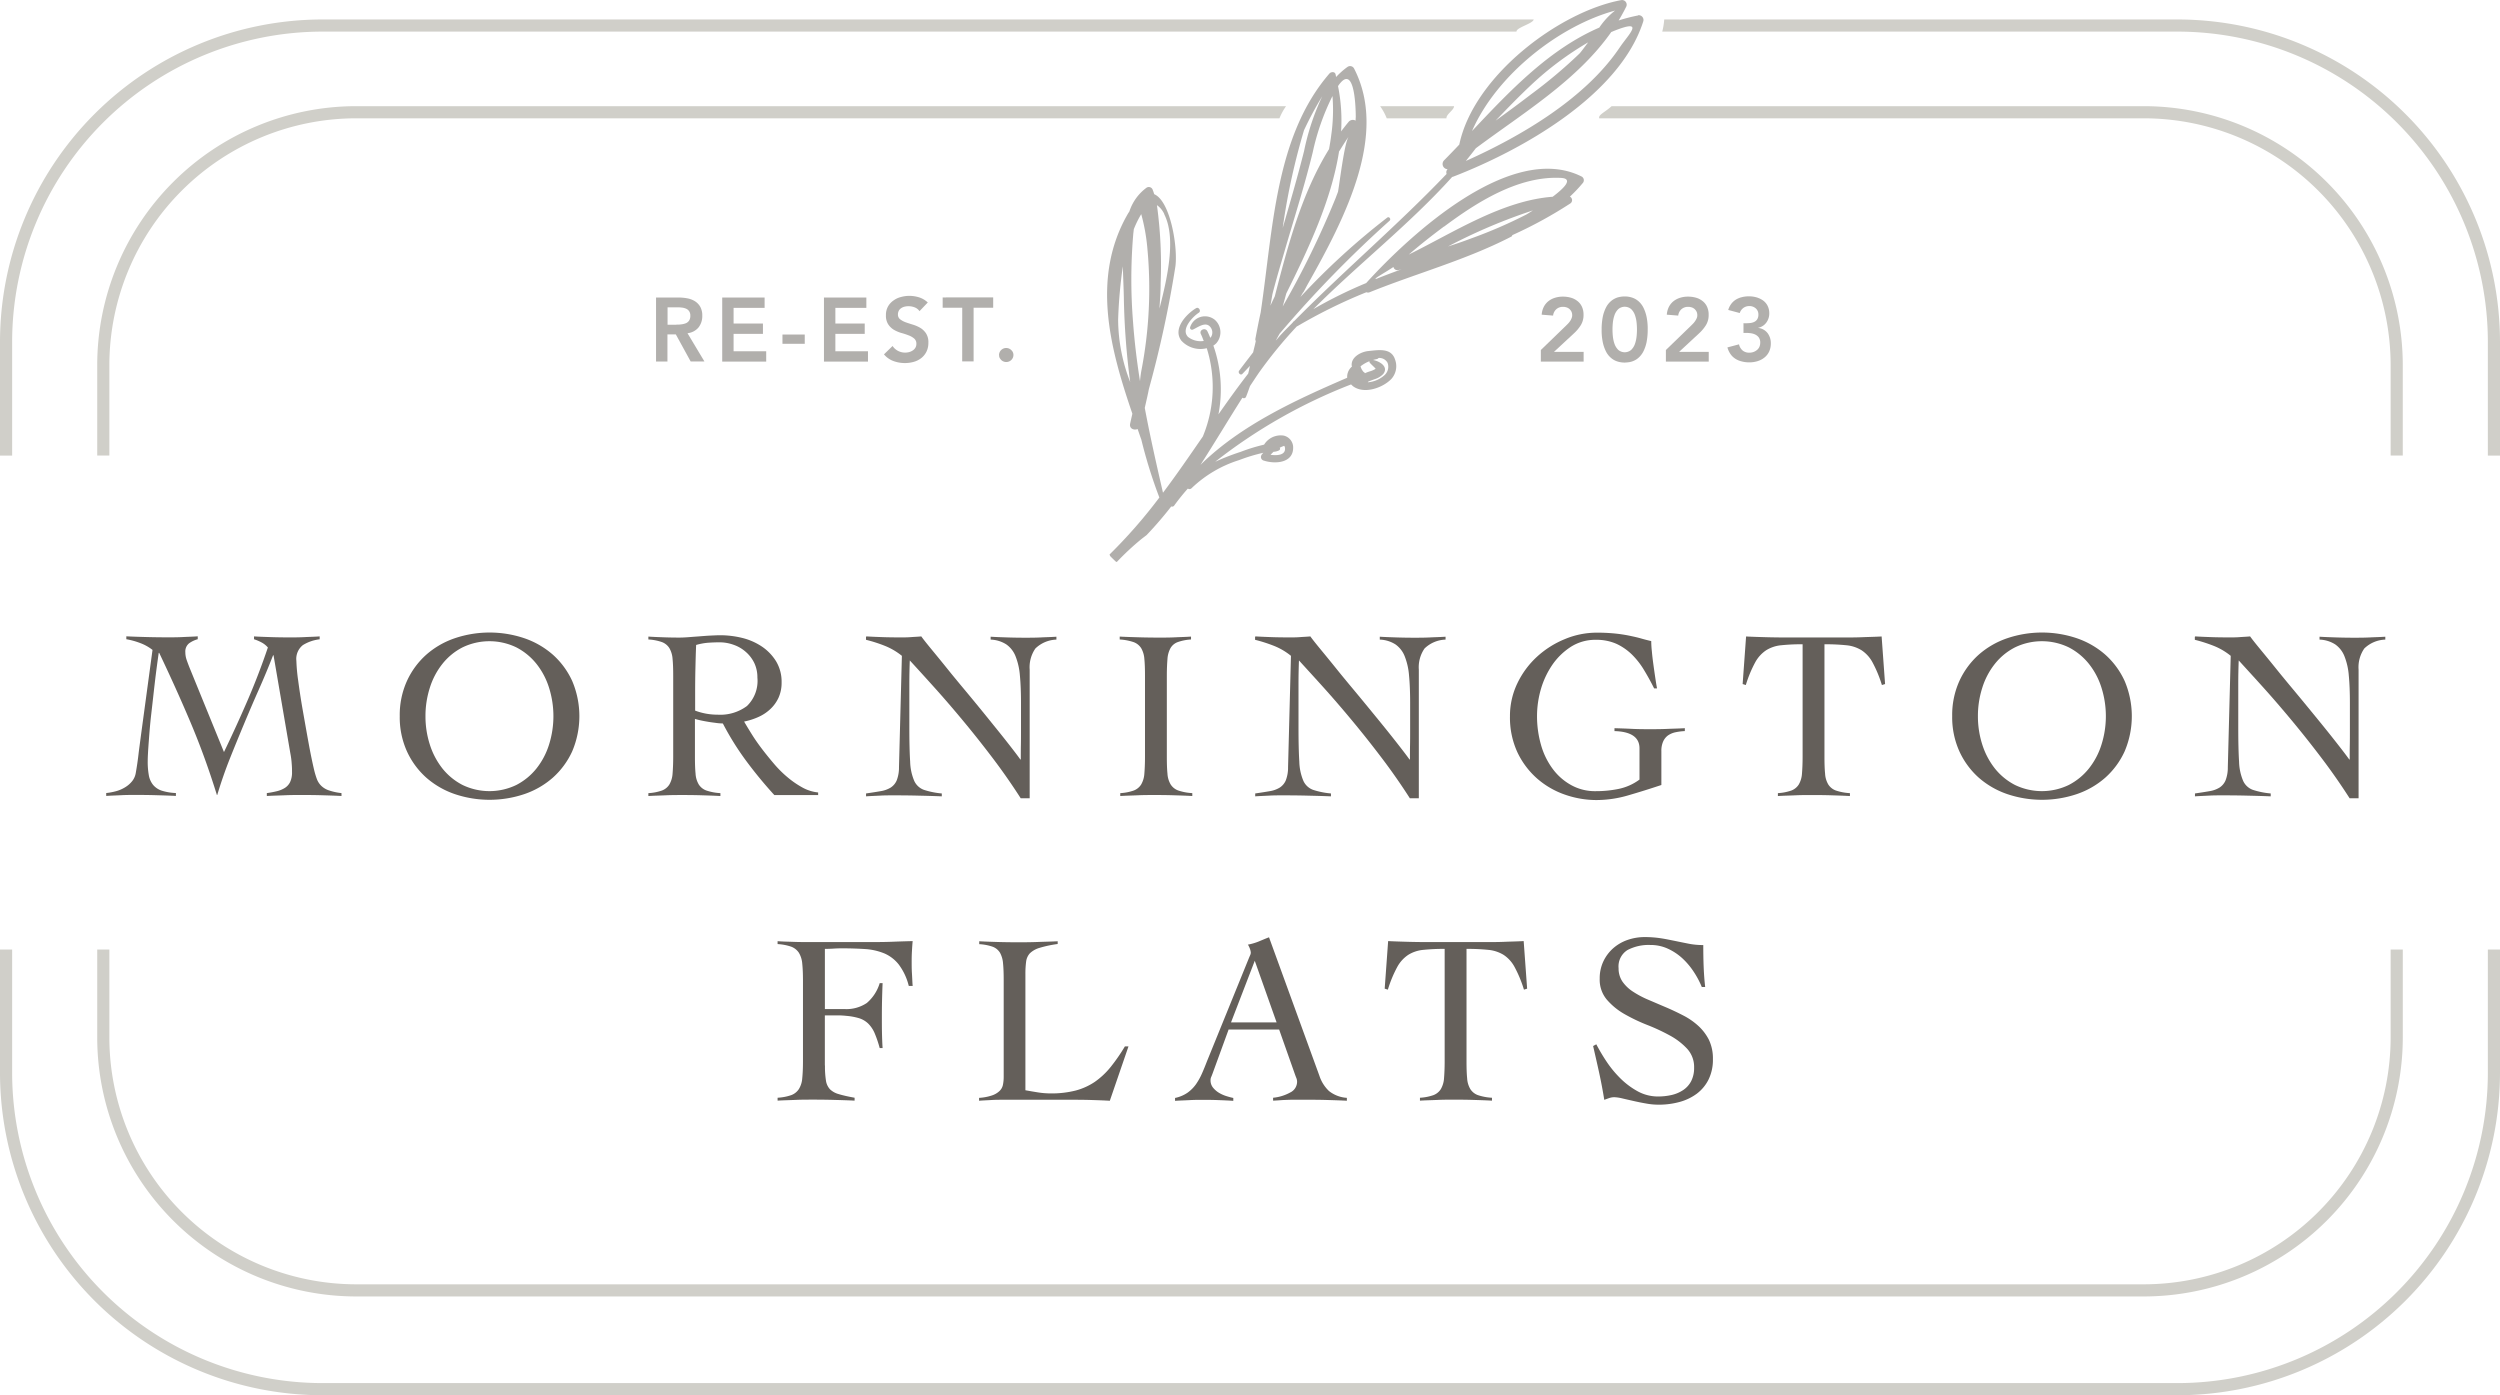 <svg xmlns="http://www.w3.org/2000/svg" width="208.796" height="116.526" viewBox="0 0 208.796 116.526">
  <g id="Main_Logo" transform="translate(-42.04 -103.002)">
    <g id="Group_1515" data-name="Group 1515" transform="translate(50.16 111.869)">
      <path id="Path_3330" data-name="Path 3330" d="M152.06,114.72H74.39a21.648,21.648,0,0,0-21.62,21.62v7.56h1.014v-7.56A20.634,20.634,0,0,1,74.39,115.734h77.118a4.891,4.891,0,0,1,.552-1.014Z" transform="translate(-52.77 -114.72)" fill="#d0cfc9"/>
      <path id="Path_3331" data-name="Path 3331" d="M194.358,114.72a4.706,4.706,0,0,1,.552,1.014H199.9c-.038-.333.621-.673.636-1.014H194.35Z" transform="translate(-87.213 -114.72)" fill="#d0cfc9"/>
      <path id="Path_3332" data-name="Path 3332" d="M264.032,114.72H219.574c-.56.515-1.12.711-1.037,1.014h45.494a20.634,20.634,0,0,1,20.606,20.606v7.56h1.014v-7.56A21.648,21.648,0,0,0,264.032,114.72Z" transform="translate(-93.095 -114.72)" fill="#d0cfc9"/>
      <path id="Path_3333" data-name="Path 3333" d="M244.312,207.8v7.355a20.634,20.634,0,0,1-20.606,20.606H74.39a20.634,20.634,0,0,1-20.606-20.606V207.8H52.77v7.355a21.648,21.648,0,0,0,21.62,21.62H223.707a21.648,21.648,0,0,0,21.62-21.62V207.8h-1.014Z" transform="translate(-52.77 -137.364)" fill="#d0cfc9"/>
    </g>
    <g id="Group_1516" data-name="Group 1516" transform="translate(42.04 104.628)">
      <path id="Path_3334" data-name="Path 3334" d="M249.822,207.8v10.3a25.94,25.94,0,0,1-25.91,25.91H68.964a25.94,25.94,0,0,1-25.91-25.91V207.8H42.04v10.3a26.954,26.954,0,0,0,26.924,26.924H223.911A26.954,26.954,0,0,0,250.836,218.1V207.8h-1.014Z" transform="translate(-42.04 -130.122)" fill="#d0cfc9"/>
      <path id="Path_3335" data-name="Path 3335" d="M170.131,105.15H68.964A26.954,26.954,0,0,0,42.04,132.074v9.5h1.014v-9.5a25.94,25.94,0,0,1,25.91-25.91h99.729c-.023-.341,1.4-.673,1.438-1.014Z" transform="translate(-42.04 -105.15)" fill="#d0cfc9"/>
      <path id="Path_3336" data-name="Path 3336" d="M268.543,105.15H225.666a6.024,6.024,0,0,1-.166,1.014h43.043a25.94,25.94,0,0,1,25.91,25.91v9.5h1.014v-9.5a26.954,26.954,0,0,0-26.924-26.924Z" transform="translate(-86.671 -105.15)" fill="#d0cfc9"/>
    </g>
    <g id="Group_1517" data-name="Group 1517" transform="translate(50.916 155.835)">
      <path id="Path_3337" data-name="Path 3337" d="M66.1,173.24c.484.03.976.045,1.46.061s.976.023,1.46.023c.431,0,.863,0,1.286-.023s.855-.03,1.286-.061v.242a3.4,3.4,0,0,0-1.4.484,1.467,1.467,0,0,0-.545,1.317,14.864,14.864,0,0,0,.151,1.65c.1.764.227,1.6.386,2.5s.318,1.809.484,2.717.325,1.672.477,2.308a6.742,6.742,0,0,0,.219.711,1.565,1.565,0,0,0,.348.537,1.679,1.679,0,0,0,.628.386,4.9,4.9,0,0,0,1.075.235v.242c-.537-.03-1.075-.045-1.612-.061s-1.075-.023-1.612-.023-1.014,0-1.506.023-1,.03-1.506.061v-.242a8.113,8.113,0,0,0,.81-.151,2.291,2.291,0,0,0,.681-.272,1.208,1.208,0,0,0,.454-.5,1.888,1.888,0,0,0,.159-.84c0-.159,0-.378-.023-.651a6.845,6.845,0,0,0-.121-.931l-1.4-8.165h-.038c-.378.976-.779,1.937-1.2,2.883s-.832,1.907-1.233,2.868-.8,1.93-1.188,2.906-.734,1.983-1.044,3.012H63.01c-.651-2.1-1.377-4.109-2.195-6.046s-1.7-3.882-2.626-5.827h-.038c-.106.742-.219,1.566-.325,2.474s-.2,1.786-.3,2.641-.159,1.642-.212,2.353-.083,1.241-.083,1.589a6.416,6.416,0,0,0,.091,1.158,1.767,1.767,0,0,0,.356.81,1.6,1.6,0,0,0,.719.484,4.509,4.509,0,0,0,1.188.2v.242c-.568-.03-1.12-.045-1.657-.061s-1.1-.023-1.665-.023c-.416,0-.832,0-1.249.023s-.825.03-1.249.061v-.242a5.141,5.141,0,0,0,.84-.159,2.841,2.841,0,0,0,.757-.333,2.2,2.2,0,0,0,.575-.507,1.478,1.478,0,0,0,.3-.7c.083-.469.159-.969.219-1.491s.136-1.037.2-1.551l.976-7.212a3.839,3.839,0,0,0-1.014-.568,6.328,6.328,0,0,0-1.173-.325v-.242c.583.03,1.158.045,1.733.061s1.15.023,1.733.023c.416,0,.832,0,1.249-.023s.825-.03,1.249-.061v.242a2.266,2.266,0,0,0-.711.333.865.865,0,0,0-.325.742,1.986,1.986,0,0,0,.114.666c.076.219.159.439.25.666L63.6,182.9q1.033-2.145,1.967-4.306t1.7-4.427a1.8,1.8,0,0,0-.53-.424,3.811,3.811,0,0,0-.628-.265v-.242Z" transform="translate(-53.77 -172.922)" fill="#645f5a"/>
      <path id="Path_3338" data-name="Path 3338" d="M86.16,179.8a6.878,6.878,0,0,1,.6-2.936,6.636,6.636,0,0,1,1.612-2.195,7.014,7.014,0,0,1,2.384-1.377,9.094,9.094,0,0,1,5.812,0,7.087,7.087,0,0,1,2.384,1.377,6.636,6.636,0,0,1,1.612,2.195,7.509,7.509,0,0,1,0,5.872,6.636,6.636,0,0,1-1.612,2.195,7.015,7.015,0,0,1-2.384,1.377,9.094,9.094,0,0,1-5.812,0,7.087,7.087,0,0,1-2.384-1.377,6.636,6.636,0,0,1-1.612-2.195A6.9,6.9,0,0,1,86.16,179.8Zm2.149,0a7.712,7.712,0,0,0,.363,2.369,6.293,6.293,0,0,0,1.052,2,5.2,5.2,0,0,0,1.68,1.377,5.165,5.165,0,0,0,4.495,0,5.2,5.2,0,0,0,1.68-1.377,6.145,6.145,0,0,0,1.052-2,7.9,7.9,0,0,0,0-4.737,6.145,6.145,0,0,0-1.052-2,5.2,5.2,0,0,0-1.68-1.377,5.165,5.165,0,0,0-4.495,0,5.117,5.117,0,0,0-1.68,1.377,6.145,6.145,0,0,0-1.052,2A7.712,7.712,0,0,0,88.309,179.8Z" transform="translate(-61.65 -172.82)" fill="#645f5a"/>
      <path id="Path_3339" data-name="Path 3339" d="M127.766,186.459h-3.647a36.2,36.2,0,0,1-2.361-2.868,23.287,23.287,0,0,1-1.937-3.11,4.98,4.98,0,0,1-.515-.038c-.212-.03-.424-.053-.651-.091s-.439-.076-.651-.121-.378-.091-.515-.129v3.163c0,.568.015,1.037.053,1.408a1.979,1.979,0,0,0,.265.9,1.26,1.26,0,0,0,.636.507,4.372,4.372,0,0,0,1.173.219v.242c-.515-.03-1.029-.045-1.544-.061s-1.029-.023-1.536-.023-.991,0-1.476.023-.976.03-1.46.061V186.3a4.115,4.115,0,0,0,1.135-.219,1.254,1.254,0,0,0,.621-.507,2.077,2.077,0,0,0,.265-.9c.03-.371.053-.84.053-1.408V176.5c0-.568-.015-1.037-.053-1.408a2.077,2.077,0,0,0-.265-.9,1.254,1.254,0,0,0-.621-.507,4.114,4.114,0,0,0-1.135-.219v-.242c.431.03.863.045,1.294.061s.863.023,1.294.023c.189,0,.424-.008.711-.03s.583-.045.9-.068.636-.053.961-.068.613-.03.87-.03a7.787,7.787,0,0,1,1.786.219,5.173,5.173,0,0,1,1.642.711,4.043,4.043,0,0,1,1.2,1.233,3.306,3.306,0,0,1,.469,1.786,3,3,0,0,1-.25,1.256,3.053,3.053,0,0,1-.681.953,3.546,3.546,0,0,1-1,.666,5.579,5.579,0,0,1-1.2.386c.189.325.409.689.666,1.1s.545.817.863,1.233.658.832,1.014,1.249a9.246,9.246,0,0,0,1.135,1.112,7.626,7.626,0,0,0,1.226.832,3.384,3.384,0,0,0,1.279.394v.242ZM117.5,179.406a5.323,5.323,0,0,0,1.884.341,3.73,3.73,0,0,0,2.452-.726,2.92,2.92,0,0,0,.87-2.369,2.8,2.8,0,0,0-.25-1.2,2.89,2.89,0,0,0-.7-.931,3.024,3.024,0,0,0-1.022-.605,3.415,3.415,0,0,0-1.2-.212c-.341,0-.666.015-.991.038a5.052,5.052,0,0,0-.953.182c-.03.651-.045,1.3-.061,1.967s-.023,1.377-.023,2.149v1.377Z" transform="translate(-68.325 -172.891)" fill="#645f5a"/>
      <path id="Path_3340" data-name="Path 3340" d="M137.66,173.24c.469.03.923.045,1.347.061s.923.023,1.491.023c.3,0,.59,0,.87-.023s.575-.03.87-.061c.174.242.469.613.87,1.1s.87,1.059,1.385,1.7,1.075,1.309,1.672,2.028,1.165,1.415,1.718,2.1,1.067,1.317,1.529,1.907.832,1.067,1.1,1.445h.038c0-.4,0-.81.008-1.2s.008-.8.008-1.2v-2.346c0-.863-.03-1.619-.091-2.263a5.52,5.52,0,0,0-.363-1.612,2.191,2.191,0,0,0-.772-.991,2.6,2.6,0,0,0-1.309-.4v-.242c.469.03.946.045,1.43.061s.953.023,1.43.023c.431,0,.87,0,1.317-.023s.885-.03,1.317-.061v.242a2.642,2.642,0,0,0-1.756.742,2.749,2.749,0,0,0-.477,1.771v10.738h-.749q-1.112-1.737-2.361-3.383t-2.475-3.118q-1.226-1.476-2.369-2.747c-.764-.848-1.445-1.6-2.058-2.263-.015.348-.023.7-.03,1.037s-.008.681-.008,1.029v3.549c0,1.2.023,2.149.068,2.845a4.379,4.379,0,0,0,.341,1.6,1.425,1.425,0,0,0,.81.749,6.675,6.675,0,0,0,1.491.3v.242c-.689-.03-1.355-.045-2.005-.061s-1.317-.023-2.005-.023c-.394,0-.779,0-1.158.023s-.764.03-1.158.061v-.242c.462-.068.863-.129,1.2-.189a2.318,2.318,0,0,0,.855-.3,1.337,1.337,0,0,0,.507-.605,2.966,2.966,0,0,0,.189-1.1l.242-9.3a5.566,5.566,0,0,0-1.415-.832,12.045,12.045,0,0,0-1.582-.507v-.242Z" transform="translate(-74.171 -172.922)" fill="#645f5a"/>
      <path id="Path_3341" data-name="Path 3341" d="M165.658,186.336a4.115,4.115,0,0,0,1.135-.219,1.254,1.254,0,0,0,.621-.507,2.077,2.077,0,0,0,.265-.9c.03-.371.053-.84.053-1.408v-6.765c0-.568-.015-1.037-.053-1.408a2.077,2.077,0,0,0-.265-.9,1.26,1.26,0,0,0-.636-.507,4.367,4.367,0,0,0-1.158-.219v-.242c.568.03,1.12.045,1.65.061s1.082.023,1.65.023c.446,0,.893,0,1.339-.023s.885-.03,1.317-.061v.242a3.988,3.988,0,0,0-1.112.219,1.156,1.156,0,0,0-.605.507,2.193,2.193,0,0,0-.25.9c-.03.371-.053.84-.053,1.408V183.3c0,.568.015,1.037.053,1.408a1.979,1.979,0,0,0,.265.9,1.26,1.26,0,0,0,.636.507,4.372,4.372,0,0,0,1.173.219v.242c-.515-.03-1.029-.045-1.536-.061s-1.029-.023-1.544-.023-.991,0-1.476.023-.976.03-1.46.061v-.242Z" transform="translate(-80.98 -172.927)" fill="#645f5a"/>
      <path id="Path_3342" data-name="Path 3342" d="M180.6,173.24c.469.03.923.045,1.347.061s.923.023,1.491.023c.3,0,.59,0,.87-.023s.575-.03.87-.061c.174.242.469.613.87,1.1s.87,1.059,1.385,1.7,1.075,1.309,1.672,2.028,1.165,1.415,1.725,2.1,1.067,1.317,1.529,1.907.832,1.067,1.1,1.445h.038c0-.4,0-.81.008-1.2s.008-.8.008-1.2v-2.346c0-.863-.03-1.619-.091-2.263a5.519,5.519,0,0,0-.363-1.612,2.191,2.191,0,0,0-.772-.991,2.6,2.6,0,0,0-1.309-.4v-.242c.469.03.946.045,1.43.061s.953.023,1.43.023c.431,0,.87,0,1.317-.023s.885-.03,1.317-.061v.242a2.642,2.642,0,0,0-1.756.742,2.749,2.749,0,0,0-.477,1.771v10.738h-.749q-1.112-1.737-2.361-3.383t-2.474-3.118q-1.226-1.476-2.369-2.747c-.764-.848-1.453-1.6-2.058-2.263-.015.348-.023.7-.03,1.037s-.008.681-.008,1.029v3.549c0,1.2.023,2.149.068,2.845a4.379,4.379,0,0,0,.341,1.6,1.425,1.425,0,0,0,.81.749,6.675,6.675,0,0,0,1.491.3v.242c-.689-.03-1.355-.045-2.005-.061s-1.317-.023-2.005-.023c-.394,0-.779,0-1.158.023s-.764.03-1.158.061v-.242c.462-.068.863-.129,1.2-.189a2.278,2.278,0,0,0,.848-.3,1.337,1.337,0,0,0,.507-.605,2.966,2.966,0,0,0,.189-1.1l.242-9.3a5.439,5.439,0,0,0-1.415-.832,12.82,12.82,0,0,0-1.582-.507v-.242Z" transform="translate(-84.617 -172.922)" fill="#645f5a"/>
      <path id="Path_3343" data-name="Path 3343" d="M220.73,177.476c-.257-.515-.53-1.014-.825-1.5a6.545,6.545,0,0,0-1-1.294,4.686,4.686,0,0,0-1.309-.916,4.117,4.117,0,0,0-1.733-.341,3.79,3.79,0,0,0-2.058.568,5.5,5.5,0,0,0-1.544,1.476,7.084,7.084,0,0,0-.976,2.043,8.122,8.122,0,0,0-.333,2.27,8.747,8.747,0,0,0,.333,2.422,6.151,6.151,0,0,0,.976,2,4.8,4.8,0,0,0,1.544,1.355,4.09,4.09,0,0,0,2.058.507,9.367,9.367,0,0,0,1.907-.189,4.447,4.447,0,0,0,1.74-.779v-2.611c0-.916-.7-1.4-2.089-1.438v-.242c.515.015.984.03,1.415.053s.916.03,1.46.03c.5,0,1,0,1.5-.023s1-.03,1.5-.061v.242a4.857,4.857,0,0,0-.787.1,1.712,1.712,0,0,0-.621.265,1.263,1.263,0,0,0-.4.5,1.9,1.9,0,0,0-.151.8v2.838c-.931.31-1.854.6-2.762.863a9.472,9.472,0,0,1-2.641.394,8,8,0,0,1-2.656-.454,7,7,0,0,1-2.323-1.347,6.792,6.792,0,0,1-1.642-2.187,6.927,6.927,0,0,1-.621-3,6.288,6.288,0,0,1,.621-2.77,7.265,7.265,0,0,1,1.642-2.217,7.807,7.807,0,0,1,2.323-1.468,6.912,6.912,0,0,1,2.656-.537,14.914,14.914,0,0,1,1.5.068,12.284,12.284,0,0,1,1.218.182c.363.076.7.151.991.235s.583.159.848.219a8.347,8.347,0,0,0,.053.863c.03.356.076.726.129,1.112s.106.757.159,1.112.1.643.144.863h-.242Z" transform="translate(-91.458 -172.822)" fill="#645f5a"/>
      <path id="Path_3344" data-name="Path 3344" d="M237.306,186.334a4.115,4.115,0,0,0,1.135-.219,1.254,1.254,0,0,0,.621-.507,2.077,2.077,0,0,0,.265-.9c.03-.371.053-.84.053-1.408v-9.4a16.594,16.594,0,0,0-1.793.083,2.874,2.874,0,0,0-1.249.416,2.845,2.845,0,0,0-.923,1.022,10.219,10.219,0,0,0-.779,1.884l-.265-.083.288-3.973c.568.03,1.128.045,1.68.061s1.112.023,1.68.023h4.76c.537,0,1.075,0,1.6-.023s1.059-.03,1.6-.061l.288,3.973-.265.083a10.217,10.217,0,0,0-.779-1.884,2.783,2.783,0,0,0-.923-1.022,2.937,2.937,0,0,0-1.264-.416,17.473,17.473,0,0,0-1.831-.083v9.4c0,.568.015,1.037.053,1.408a1.979,1.979,0,0,0,.265.9,1.26,1.26,0,0,0,.636.507,4.434,4.434,0,0,0,1.173.219v.242c-.515-.03-1.029-.045-1.536-.061s-1.029-.023-1.544-.023-.991,0-1.476.023-.976.03-1.46.061v-.242Z" transform="translate(-97.705 -172.925)" fill="#645f5a"/>
      <path id="Path_3345" data-name="Path 3345" d="M257.5,179.8a6.878,6.878,0,0,1,.6-2.936,6.636,6.636,0,0,1,1.612-2.195,7.014,7.014,0,0,1,2.384-1.377,9.094,9.094,0,0,1,5.812,0,7.087,7.087,0,0,1,2.384,1.377,6.636,6.636,0,0,1,1.612,2.195,7.509,7.509,0,0,1,0,5.872,6.636,6.636,0,0,1-1.612,2.195,7.015,7.015,0,0,1-2.384,1.377,9.094,9.094,0,0,1-5.812,0,7.087,7.087,0,0,1-2.384-1.377,6.636,6.636,0,0,1-1.612-2.195A6.9,6.9,0,0,1,257.5,179.8Zm2.149,0a7.712,7.712,0,0,0,.363,2.369,6.294,6.294,0,0,0,1.052,2,5.2,5.2,0,0,0,1.68,1.377,5.165,5.165,0,0,0,4.495,0,5.2,5.2,0,0,0,1.68-1.377,6.145,6.145,0,0,0,1.052-2,7.9,7.9,0,0,0,0-4.737,6.144,6.144,0,0,0-1.052-2,5.2,5.2,0,0,0-1.68-1.377,5.165,5.165,0,0,0-4.495,0,5.117,5.117,0,0,0-1.68,1.377,6.145,6.145,0,0,0-1.052,2A7.712,7.712,0,0,0,259.649,179.8Z" transform="translate(-103.332 -172.82)" fill="#645f5a"/>
      <path id="Path_3346" data-name="Path 3346" d="M284.32,173.24c.469.03.923.045,1.347.061s.923.023,1.491.023c.3,0,.59,0,.87-.023s.575-.03.87-.061c.174.242.469.613.87,1.1s.87,1.059,1.385,1.7,1.075,1.309,1.672,2.028,1.165,1.415,1.725,2.1,1.067,1.317,1.529,1.907.832,1.067,1.1,1.445h.038c0-.4,0-.81.008-1.2s.008-.8.008-1.2v-2.346c0-.863-.03-1.619-.091-2.263a5.519,5.519,0,0,0-.363-1.612,2.19,2.19,0,0,0-.772-.991,2.6,2.6,0,0,0-1.309-.4v-.242c.469.03.946.045,1.43.061s.953.023,1.43.023c.431,0,.87,0,1.317-.023s.885-.03,1.317-.061v.242a2.642,2.642,0,0,0-1.756.742,2.749,2.749,0,0,0-.477,1.771v10.738h-.749q-1.112-1.737-2.361-3.383t-2.474-3.118q-1.226-1.476-2.369-2.747c-.764-.848-1.453-1.6-2.058-2.263-.015.348-.023.7-.03,1.037s-.008.681-.008,1.029v3.549c0,1.2.023,2.149.068,2.845a4.379,4.379,0,0,0,.341,1.6,1.425,1.425,0,0,0,.81.749,6.675,6.675,0,0,0,1.491.3v.242c-.689-.03-1.355-.045-2.005-.061s-1.317-.023-2.005-.023c-.393,0-.779,0-1.158.023s-.764.03-1.158.061v-.242c.462-.068.863-.129,1.2-.189a2.278,2.278,0,0,0,.848-.3,1.337,1.337,0,0,0,.507-.605,2.966,2.966,0,0,0,.189-1.1l.242-9.3a5.439,5.439,0,0,0-1.415-.832,12.822,12.822,0,0,0-1.582-.507v-.242Z" transform="translate(-109.85 -172.922)" fill="#645f5a"/>
      <path id="Path_3347" data-name="Path 3347" d="M131.818,217.26a7.632,7.632,0,0,0,.083,1.264,1.356,1.356,0,0,0,.333.719,1.685,1.685,0,0,0,.742.409c.325.1.764.2,1.317.3v.242c-.583-.03-1.158-.045-1.725-.061s-1.143-.023-1.725-.023c-.5,0-1,0-1.491.023s-.991.03-1.491.061v-.242a4.177,4.177,0,0,0,1.143-.219,1.292,1.292,0,0,0,.636-.507,1.977,1.977,0,0,0,.28-.9c.038-.371.061-.84.061-1.408v-6.765c0-.568-.023-1.037-.061-1.408a2.074,2.074,0,0,0-.28-.9,1.326,1.326,0,0,0-.636-.507,4.237,4.237,0,0,0-1.143-.219v-.242c.189.015.439.03.749.038s.628.023.961.03.651.008.953.008h5.138c.689,0,1.294-.008,1.824-.03s1.082-.038,1.657-.053c-.03.288-.045.568-.061.84s-.023.552-.023.817c0,.356,0,.7.023,1.044s.03.7.061,1.044h-.325a4.952,4.952,0,0,0-.84-1.793,3.079,3.079,0,0,0-1.218-.931,5.1,5.1,0,0,0-1.589-.356c-.6-.038-1.241-.061-1.945-.061-.227,0-.462.008-.689.023s-.469.023-.726.023v5.025h1.619a3.049,3.049,0,0,0,1.884-.507,3.491,3.491,0,0,0,1.075-1.657h.242c-.038.916-.061,1.839-.061,2.754,0,.484,0,.938.008,1.347s.023.855.053,1.324h-.242a9.487,9.487,0,0,0-.424-1.249,2.563,2.563,0,0,0-.537-.8,1.952,1.952,0,0,0-.757-.446,5.271,5.271,0,0,0-1.1-.2c-.121-.015-.25-.023-.386-.03s-.28-.008-.424-.008h-.953v4.192Z" transform="translate(-71.794 -181.104)" fill="#645f5a"/>
      <path id="Path_3348" data-name="Path 3348" d="M156.661,207.115a9.636,9.636,0,0,0-1.521.325,1.946,1.946,0,0,0-.8.454,1.258,1.258,0,0,0-.31.689,7.635,7.635,0,0,0-.061,1.022v9.724q.545.1,1.067.182a6.937,6.937,0,0,0,1.044.083,8.164,8.164,0,0,0,2.089-.242,5.3,5.3,0,0,0,1.6-.726,6.407,6.407,0,0,0,1.309-1.226,14.924,14.924,0,0,0,1.2-1.733h.3l-1.559,4.54c-.484-.03-.976-.045-1.468-.061s-.984-.023-1.468-.023h-5.955c-.341,0-.673,0-1.014.023s-.673.03-1.014.061v-.242a4.165,4.165,0,0,0,1.067-.2,1.675,1.675,0,0,0,.621-.356.984.984,0,0,0,.3-.515,3.289,3.289,0,0,0,.068-.711v-8.021c0-.568-.015-1.037-.053-1.408a2.193,2.193,0,0,0-.25-.9,1.217,1.217,0,0,0-.605-.507,4.114,4.114,0,0,0-1.135-.219v-.242c.53.03,1.052.045,1.566.061s1.044.023,1.566.023c.568,0,1.135,0,1.71-.023s1.143-.03,1.71-.061v.242Z" transform="translate(-77.205 -181.106)" fill="#645f5a"/>
      <path id="Path_3349" data-name="Path 3349" d="M176.2,214.161l-1.339,3.67c-.038.106-.076.2-.114.288a.614.614,0,0,0-.053.265.956.956,0,0,0,.212.628,1.931,1.931,0,0,0,.515.439,2.87,2.87,0,0,0,.628.272,5.465,5.465,0,0,0,.545.144v.242c-.409-.03-.81-.045-1.218-.061s-.817-.023-1.233-.023-.8,0-1.188.023-.795.03-1.226.061v-.242a2.863,2.863,0,0,0,1.044-.439,3.039,3.039,0,0,0,.7-.7,5.339,5.339,0,0,0,.5-.893c.144-.325.28-.658.416-1.014l3.5-8.612c.038-.091.076-.182.114-.265a.541.541,0,0,0,.053-.219,1.117,1.117,0,0,0-.068-.3,1.616,1.616,0,0,0-.174-.363,4.66,4.66,0,0,0,.908-.265c.257-.106.537-.227.855-.348l4.215,11.585a3.078,3.078,0,0,0,.787,1.249,2.671,2.671,0,0,0,1.5.575v.242c-.545-.03-1.075-.045-1.589-.061s-1.067-.023-1.635-.023H181.9c-.272,0-.515,0-.726.008s-.424.015-.621.03-.409.03-.636.038v-.242a3.66,3.66,0,0,0,1.43-.439,1,1,0,0,0,.575-.9.866.866,0,0,0-.068-.325c-.045-.106-.083-.212-.114-.3l-1.317-3.731h-4.238Zm2.187-5.751-1.983,5.146h3.806Z" transform="translate(-82.467 -181.001)" fill="#645f5a"/>
      <path id="Path_3350" data-name="Path 3350" d="M197.8,219.954a4.115,4.115,0,0,0,1.135-.219,1.254,1.254,0,0,0,.621-.507,2.077,2.077,0,0,0,.265-.9c.03-.371.053-.84.053-1.408v-9.4a16.6,16.6,0,0,0-1.793.083,2.874,2.874,0,0,0-1.249.416,2.845,2.845,0,0,0-.923,1.022,10.218,10.218,0,0,0-.779,1.884l-.265-.083.288-3.973c.568.03,1.128.045,1.68.061s1.112.023,1.68.023h4.76c.537,0,1.075,0,1.6-.023s1.059-.03,1.6-.061l.288,3.973-.265.083a10.218,10.218,0,0,0-.779-1.884,2.783,2.783,0,0,0-.923-1.022,2.972,2.972,0,0,0-1.264-.416,17.477,17.477,0,0,0-1.831-.083v9.4c0,.568.015,1.037.053,1.408a1.979,1.979,0,0,0,.265.9,1.26,1.26,0,0,0,.636.507,4.434,4.434,0,0,0,1.173.219v.242c-.515-.03-1.029-.045-1.536-.061s-1.029-.023-1.544-.023-.991,0-1.476.023-.976.03-1.46.061v-.242Z" transform="translate(-88.094 -181.104)" fill="#645f5a"/>
      <path id="Path_3351" data-name="Path 3351" d="M226.951,210.607a7.283,7.283,0,0,0-.681-1.286,6.056,6.056,0,0,0-.961-1.135,4.657,4.657,0,0,0-1.218-.8,3.457,3.457,0,0,0-1.46-.3,3.785,3.785,0,0,0-1.892.424,1.608,1.608,0,0,0-.742,1.521,1.943,1.943,0,0,0,.333,1.128,3.181,3.181,0,0,0,.893.84,7.916,7.916,0,0,0,1.264.666c.469.2.953.409,1.453.621s.976.439,1.445.681a5.761,5.761,0,0,1,1.264.87,4.09,4.09,0,0,1,.893,1.173,3.611,3.611,0,0,1,.333,1.6,3.751,3.751,0,0,1-.363,1.71,3.346,3.346,0,0,1-.984,1.188,4.3,4.3,0,0,1-1.438.689,6.563,6.563,0,0,1-1.756.227,5.672,5.672,0,0,1-1.052-.1c-.363-.061-.719-.136-1.052-.212s-.643-.144-.923-.212a3.452,3.452,0,0,0-.658-.1,1.309,1.309,0,0,0-.424.068c-.136.045-.28.1-.424.151-.121-.764-.265-1.513-.424-2.247s-.333-1.483-.507-2.247l.265-.144a16.009,16.009,0,0,0,.878,1.476,9.012,9.012,0,0,0,1.165,1.4,6.488,6.488,0,0,0,1.43,1.059,3.52,3.52,0,0,0,1.7.424,5.066,5.066,0,0,0,1.135-.129,2.914,2.914,0,0,0,.961-.416,2.007,2.007,0,0,0,.658-.742,2.4,2.4,0,0,0,.242-1.12,2.246,2.246,0,0,0-.59-1.589,5.679,5.679,0,0,0-1.46-1.112,16.215,16.215,0,0,0-1.892-.878,14.626,14.626,0,0,1-1.892-.908,5.6,5.6,0,0,1-1.46-1.2,2.58,2.58,0,0,1-.59-1.74,3.307,3.307,0,0,1,.3-1.438,3.419,3.419,0,0,1,.817-1.1,3.627,3.627,0,0,1,1.2-.7,4.356,4.356,0,0,1,1.445-.242,8.916,8.916,0,0,1,1.347.1c.4.061.787.144,1.165.219.393.083.779.159,1.158.235a6.23,6.23,0,0,0,1.218.113c0,.605.008,1.2.03,1.771s.061,1.15.129,1.733h-.288Z" transform="translate(-93.691 -180.996)" fill="#645f5a"/>
    </g>
    <g id="Group_1521" data-name="Group 1521" transform="translate(96.834 103.002)" opacity="0.5">
      <g id="Group_1520" data-name="Group 1520" transform="translate(0 24.72)">
        <g id="Group_1518" data-name="Group 1518">
          <path id="Path_3352" data-name="Path 3352" d="M114.465,135.84h1.854a3.917,3.917,0,0,1,.742.068,1.824,1.824,0,0,1,.636.242,1.33,1.33,0,0,1,.446.469,1.484,1.484,0,0,1,.166.749,1.513,1.513,0,0,1-.318.976,1.387,1.387,0,0,1-.916.477l1.415,2.361h-1.15L116.1,138.92h-.7v2.263h-.953V135.84Zm1.688,2.263a2.467,2.467,0,0,0,.409-.023,1.4,1.4,0,0,0,.371-.091.6.6,0,0,0,.272-.219.709.709,0,0,0,.106-.409.639.639,0,0,0-.1-.378.582.582,0,0,0-.257-.212,1.237,1.237,0,0,0-.348-.091,3.142,3.142,0,0,0-.371-.023h-.825v1.453h.742Z" transform="translate(-114.45 -135.711)" fill="#645f5a"/>
          <path id="Path_3353" data-name="Path 3353" d="M121.75,135.84h3.541v.863H122.7v1.309h2.452v.863H122.7v1.453h2.724v.863H121.75v-5.342Z" transform="translate(-116.226 -135.711)" fill="#645f5a"/>
          <path id="Path_3354" data-name="Path 3354" d="M130.262,140.7H128.4v-.772h1.862Z" transform="translate(-117.844 -136.706)" fill="#645f5a"/>
          <path id="Path_3355" data-name="Path 3355" d="M132.98,135.84h3.541v.863h-2.588v1.309h2.452v.863h-2.452v1.453h2.724v.863H132.98v-5.342Z" transform="translate(-118.958 -135.711)" fill="#645f5a"/>
          <path id="Path_3356" data-name="Path 3356" d="M142.576,136.941a.878.878,0,0,0-.4-.318,1.428,1.428,0,0,0-.848-.061.85.85,0,0,0-.28.121.586.586,0,0,0-.2.212.648.648,0,0,0-.076.31.488.488,0,0,0,.189.416,1.712,1.712,0,0,0,.469.25q.284.1.613.2a2.8,2.8,0,0,1,.613.272,1.516,1.516,0,0,1,.469.462,1.346,1.346,0,0,1,.189.764,1.656,1.656,0,0,1-.159.749,1.545,1.545,0,0,1-.424.53,1.787,1.787,0,0,1-.621.318,2.675,2.675,0,0,1-.749.106,2.762,2.762,0,0,1-.961-.166,1.867,1.867,0,0,1-.795-.56l.719-.7a1.184,1.184,0,0,0,.454.409,1.289,1.289,0,0,0,.931.1,1,1,0,0,0,.3-.136.7.7,0,0,0,.219-.227.621.621,0,0,0,.083-.318.552.552,0,0,0-.189-.454,1.551,1.551,0,0,0-.469-.265,5.811,5.811,0,0,0-.613-.2,2.779,2.779,0,0,1-.613-.265,1.491,1.491,0,0,1-.469-.454,1.319,1.319,0,0,1-.189-.757,1.443,1.443,0,0,1,.166-.719,1.5,1.5,0,0,1,.446-.5,1.78,1.78,0,0,1,.628-.3,2.589,2.589,0,0,1,.726-.1,2.713,2.713,0,0,1,.817.129,1.857,1.857,0,0,1,.711.424l-.7.734Z" transform="translate(-120.571 -135.67)" fill="#645f5a"/>
          <path id="Path_3357" data-name="Path 3357" d="M147.715,136.693H146.08v-.863H150.3v.863h-1.635v4.48h-.953Z" transform="translate(-122.145 -135.709)" fill="#645f5a"/>
          <path id="Path_3358" data-name="Path 3358" d="M152.3,142.01a.6.6,0,0,1,1.022-.424.54.54,0,0,1,.182.409.578.578,0,0,1-.174.416.6.6,0,0,1-.424.174.553.553,0,0,1-.227-.045.542.542,0,0,1-.189-.121.814.814,0,0,1-.136-.182.453.453,0,0,1-.045-.227Z" transform="translate(-123.658 -137.069)" fill="#645f5a"/>
        </g>
        <g id="Group_1519" data-name="Group 1519" transform="translate(73.894 0.03)">
          <path id="Path_3359" data-name="Path 3359" d="M212.1,140.2l2.073-2.005.189-.189a1.522,1.522,0,0,0,.174-.212,1.067,1.067,0,0,0,.129-.242.6.6,0,0,0,.053-.257.707.707,0,0,0-.061-.3.8.8,0,0,0-.166-.219.693.693,0,0,0-.242-.136.928.928,0,0,0-.3-.045.815.815,0,0,0-.56.2.848.848,0,0,0-.265.53l-.953-.076a1.718,1.718,0,0,1,.174-.651,1.456,1.456,0,0,1,.378-.469,1.631,1.631,0,0,1,.545-.288,2.132,2.132,0,0,1,.673-.1,2.376,2.376,0,0,1,.673.091,1.549,1.549,0,0,1,.545.28,1.264,1.264,0,0,1,.371.469,1.55,1.55,0,0,1,.136.673,1.6,1.6,0,0,1-.227.87,3.319,3.319,0,0,1-.59.7l-1.65,1.529h2.475v.817H212.1V140.2Z" transform="translate(-212.1 -135.717)" fill="#645f5a"/>
          <path id="Path_3360" data-name="Path 3360" d="M218.81,138.482a5.445,5.445,0,0,1,.1-1.082,3.136,3.136,0,0,1,.265-.757,1.71,1.71,0,0,1,.371-.492,1.58,1.58,0,0,1,.424-.28,1.516,1.516,0,0,1,.416-.121,2.092,2.092,0,0,1,.348-.03,2.029,2.029,0,0,1,.348.03,1.834,1.834,0,0,1,.416.121,1.58,1.58,0,0,1,.424.28,1.711,1.711,0,0,1,.371.492,3.136,3.136,0,0,1,.265.757,4.932,4.932,0,0,1,.1,1.082,5.445,5.445,0,0,1-.1,1.082,3.136,3.136,0,0,1-.265.757,1.822,1.822,0,0,1-.371.492,1.419,1.419,0,0,1-.424.28,1.516,1.516,0,0,1-.416.121,3.426,3.426,0,0,1-.348.03,2.029,2.029,0,0,1-.348-.03,1.836,1.836,0,0,1-.416-.121,1.581,1.581,0,0,1-.424-.28,1.711,1.711,0,0,1-.371-.492,3.136,3.136,0,0,1-.265-.757A4.931,4.931,0,0,1,218.81,138.482Zm.908,0a5.535,5.535,0,0,0,.03.575,2.742,2.742,0,0,0,.136.621,1.3,1.3,0,0,0,.31.5.829.829,0,0,0,1.09,0,1.3,1.3,0,0,0,.31-.5,2.743,2.743,0,0,0,.136-.621,5.481,5.481,0,0,0,0-1.15,2.743,2.743,0,0,0-.136-.621,1.3,1.3,0,0,0-.31-.5.829.829,0,0,0-1.09,0,1.3,1.3,0,0,0-.31.5,2.742,2.742,0,0,0-.136.621A5.535,5.535,0,0,0,219.718,138.482Z" transform="translate(-213.732 -135.712)" fill="#645f5a"/>
          <path id="Path_3361" data-name="Path 3361" d="M225.9,140.2l2.073-2.005.189-.189a1.577,1.577,0,0,0,.31-.454.6.6,0,0,0,.053-.257.707.707,0,0,0-.061-.3.8.8,0,0,0-.166-.219.693.693,0,0,0-.242-.136.928.928,0,0,0-.3-.045.815.815,0,0,0-.56.2.848.848,0,0,0-.265.53l-.953-.076a1.718,1.718,0,0,1,.174-.651,1.456,1.456,0,0,1,.378-.469,1.707,1.707,0,0,1,.545-.288,2.132,2.132,0,0,1,.673-.1,2.376,2.376,0,0,1,.673.091,1.549,1.549,0,0,1,.545.28,1.264,1.264,0,0,1,.371.469,1.55,1.55,0,0,1,.136.673,1.6,1.6,0,0,1-.227.87,3.319,3.319,0,0,1-.59.7l-1.65,1.529h2.475v.817h-3.579V140.2Z" transform="translate(-215.457 -135.717)" fill="#645f5a"/>
          <path id="Path_3362" data-name="Path 3362" d="M234.007,137.957h.235a3.08,3.08,0,0,0,.378-.023.948.948,0,0,0,.333-.1.594.594,0,0,0,.235-.219.728.728,0,0,0,.091-.386.663.663,0,0,0-.212-.507.8.8,0,0,0-.552-.2.836.836,0,0,0-.484.151.863.863,0,0,0-.31.431l-.961-.257a1.564,1.564,0,0,1,.257-.515,1.462,1.462,0,0,1,.393-.356,1.824,1.824,0,0,1,.5-.2,2.331,2.331,0,0,1,.568-.068,2.307,2.307,0,0,1,.658.091,1.824,1.824,0,0,1,.545.265,1.25,1.25,0,0,1,.371.446,1.362,1.362,0,0,1,.136.621,1.277,1.277,0,0,1-.242.764,1.1,1.1,0,0,1-.673.439v.015a1.142,1.142,0,0,1,.779.439,1.392,1.392,0,0,1,.265.863,1.61,1.61,0,0,1-.144.681,1.4,1.4,0,0,1-.393.492,1.673,1.673,0,0,1-.575.3,2.282,2.282,0,0,1-.681.1,2.421,2.421,0,0,1-.628-.076,1.74,1.74,0,0,1-.53-.219,1.415,1.415,0,0,1-.409-.386,1.788,1.788,0,0,1-.265-.568l.969-.257a.94.94,0,0,0,.3.515.859.859,0,0,0,.575.182,1.006,1.006,0,0,0,.341-.061.987.987,0,0,0,.288-.166.7.7,0,0,0,.2-.265.855.855,0,0,0,.068-.341.753.753,0,0,0-.106-.416.805.805,0,0,0-.28-.25,1.232,1.232,0,0,0-.378-.121,2.63,2.63,0,0,0-.416-.03h-.219v-.817Z" transform="translate(-217.109 -135.71)" fill="#645f5a"/>
        </g>
      </g>
      <path id="Path_3363" data-name="Path 3363" d="M208.564,104.295a13.969,13.969,0,0,0-1.612.416c.227-.378.446-.772.643-1.173a.389.389,0,0,0-.409-.53c-5.168.953-12.342,6.326-13.545,12.07-.416.439-.84.878-1.256,1.3a.438.438,0,0,0,.28.757.367.367,0,0,0-.083.393c-4.071,4.268-8.581,8.082-12.728,12.289l-.068.045a.231.231,0,0,0-.053.076c-.3.31-.613.613-.908.931-.182.189-.333.386-.507.575.1-.189.219-.393.325-.583a97.034,97.034,0,0,1,9.172-9.421c.159-.136-.038-.393-.2-.257a59.157,59.157,0,0,0-7.242,6.621c.076-.129.144-.25.219-.378a.076.076,0,0,0,.038-.03c.114-.2.219-.409.333-.621,3.254-5.744,6.7-12.584,3.9-18.033a.375.375,0,0,0-.568-.144,6.245,6.245,0,0,0-.938.832c-.023-.076-.03-.159-.053-.235-.061-.227-.371-.2-.5-.061-4.54,5.244-4.707,12.94-5.751,19.962-.159.726-.3,1.453-.439,2.187a.281.281,0,0,0,.03.2c-.061.325-.151.628-.219.946-.393.507-.787,1.022-1.173,1.536-.121.166.121.424.272.265.212-.219.424-.446.636-.673-.053.212-.091.439-.151.651-.863,1.112-1.68,2.255-2.482,3.4a11.064,11.064,0,0,0-.424-5.744,1.3,1.3,0,0,0,.25-.2,1.392,1.392,0,0,0-.121-1.945,1.3,1.3,0,0,0-2.066.6.166.166,0,0,0,.219.212c.371-.159.931-.605,1.332-.341a.716.716,0,0,1,.189.961.457.457,0,0,1-.061.061c-.076-.182-.151-.363-.242-.545-.174-.341-.711-.114-.545.235.1.2.159.386.242.575a1.7,1.7,0,0,1-1.309-.333c-.636-.636.393-1.7.9-2.028.212-.136-.008-.507-.227-.378-.795.469-1.99,1.725-1.233,2.717a2.163,2.163,0,0,0,2.119.628,10.781,10.781,0,0,1-.325,7.371c-1.09,1.582-2.172,3.163-3.33,4.7-.552-2.4-1.082-4.737-1.521-7.083.114-.522.242-1.044.341-1.566a92.989,92.989,0,0,0,2.217-10.254c.212-1.612-.416-5.456-1.771-6.031a3.963,3.963,0,0,0-.136-.393.343.343,0,0,0-.53-.129,4,4,0,0,0-1.408,1.967,1.155,1.155,0,0,1-.083.121c-3.148,5.373-1.521,11.343.333,16.769-.061.28-.129.56-.189.84-.076.409.325.568.628.439.106.3.2.59.31.885a40.5,40.5,0,0,0,1.506,4.835,42.407,42.407,0,0,1-4.162,4.76.787.787,0,0,1,.045.121c.151.159.31.31.469.462a.508.508,0,0,0,.091.045,22.156,22.156,0,0,1,2.1-1.952c.129-.1.265-.2.393-.3a31.349,31.349,0,0,0,2.058-2.391.2.2,0,0,0,.242-.068,17.4,17.4,0,0,1,1.143-1.423.245.245,0,0,0,.318-.038,10.1,10.1,0,0,1,3.98-2.346,14.132,14.132,0,0,1,2-.605c-.045.061-.1.106-.136.166a.313.313,0,0,0,.129.469c.991.341,2.6.235,2.5-1.18a1.014,1.014,0,0,0-.795-.893,1.629,1.629,0,0,0-1.627.757,14.64,14.64,0,0,0-1.952.6,19.062,19.062,0,0,0-2.134.832,44.309,44.309,0,0,1,11.351-6.462c.045.045.091.091.151.144.931.711,2.52.136,3.224-.613a1.592,1.592,0,0,0,.3-1.6c-.318-1.022-1.43-.795-2.232-.719-.613.061-1.453.5-1.392,1.211a.341.341,0,0,0,.023.083,1.128,1.128,0,0,0-.4.938c-4.328,1.869-8.876,3.958-12.251,7.272,1.2-1.869,2.346-3.791,3.5-5.607a.194.194,0,0,0,.3-.068c.121-.3.227-.6.333-.9.257-.386.507-.772.764-1.143a36.984,36.984,0,0,1,3.163-3.859h.03a43.318,43.318,0,0,1,5.766-2.838.341.341,0,0,0,.272,0c3.927-1.582,8.052-2.694,11.82-4.639a.157.157,0,0,0,.091-.129,35.9,35.9,0,0,0,4.873-2.664.331.331,0,0,0-.061-.552,12.209,12.209,0,0,0,1.1-1.165.354.354,0,0,0-.151-.53c-5.88-2.906-14.31,4.888-17.965,8.914a37.3,37.3,0,0,0-4.412,2.179c3.761-3.768,8.036-7.083,11.6-11.048a.125.125,0,0,0,.076-.015C198.8,115.57,207.021,111,209,104.809a.4.4,0,0,0-.416-.537ZM169,120.9c1,1.967.28,5.244-.4,7.87.045-.711.1-1.415.1-2.134a37.02,37.02,0,0,0-.31-6.5,1.822,1.822,0,0,1,.621.764Zm-3.852,8.816a40.221,40.221,0,0,1,.394-4.472h0c.023.953.068,1.846.083,2.573a60.944,60.944,0,0,0,.53,7.091,14.553,14.553,0,0,1-1.006-5.184Zm1.824,5.108c-.257-1.635-.462-3.292-.583-5a44.52,44.52,0,0,1,.015-7.174c.015-.189.038-.341.053-.5a8.552,8.552,0,0,1,.621-1.264,15.84,15.84,0,0,1,.507,2.8A35.994,35.994,0,0,1,167.081,134c-.038.219-.076.515-.106.825Zm11.177,5.91a1.1,1.1,0,0,0,.431-.114.156.156,0,0,0,.083-.2c0-.008-.015-.008-.023-.023a2.841,2.841,0,0,1,.378-.159.324.324,0,0,1,.061.136c.106.651-.651.689-1.2.613.083-.091.166-.174.257-.257Zm8.619-7.749a.2.2,0,0,0,.129-.083.772.772,0,0,1,.757.409.945.945,0,0,1-.28,1.044,2.34,2.34,0,0,1-1.37.575.355.355,0,0,0,.053-.257c.045.242-.189.265.121.144.136-.053.272-.1.409-.151a1.646,1.646,0,0,0,.7-.424c.484-.613-.3-1.075-.848-1.173a3.174,3.174,0,0,1,.341-.083Zm-.621.182a.131.131,0,0,0,.023.136c.129.144.272.272.409.409a.856.856,0,0,1,.076.091,1.808,1.808,0,0,1-.53.227c-.106.038-.235.083-.363.144a.256.256,0,0,0-.113-.106,1.164,1.164,0,0,1-.257-.469,2.767,2.767,0,0,1,.757-.431Zm-1.158-20.356c0,.083-.008.174-.008.265a.469.469,0,0,0-.56.076c-.227.272-.439.545-.651.825a14.427,14.427,0,0,0-.257-3.784c1.453-2.142,1.483,2.179,1.483,2.618Zm-1.408,2.876c.272-.431.53-.863.825-1.279-.356.5-.726,3.632-.893,4.608-.068.182-.136.356-.2.53a74.616,74.616,0,0,1-4.419,9.05l.3-1.09c1.846-3.716,3.761-7.779,4.4-11.82Zm-4.661,6.16a55.578,55.578,0,0,1,1.756-7.976,28.991,28.991,0,0,1,1.521-2.83,20.147,20.147,0,0,0-1.521,4.586c-.545,2.157-1.165,4.291-1.786,6.425a2.035,2.035,0,0,0,.03-.212Zm-1.052,6.667c.061-.31.113-.621.166-.938.318-1.264.7-2.512,1.059-3.753.787-2.694,1.642-5.365,2.308-8.1a19.78,19.78,0,0,1,1.65-4.7,14.817,14.817,0,0,1-.106,3.277c-.045.386-.114.772-.182,1.158-2.278,3.678-3.436,8.044-4.533,12.3-.121.25-.242.507-.356.757Zm21.393-7.605a39.12,39.12,0,0,1-4.624,2.005c-.636.242-1.286.462-1.937.673a45.951,45.951,0,0,1,7.091-3.012c-.272.174-.469.3-.53.333Zm-6.894,1.022c2.739-2.043,6.213-4.253,9.762-4.071,1.052.053.31.825-.689,1.574-4.207.318-8.248,2.966-12.017,4.828.946-.817,1.93-1.589,2.936-2.338Zm-4.223,3.375a.338.338,0,0,0,.416.25c.083-.015.174-.038.257-.061-.7.25-1.4.515-2.081.787-.424.1.628-.462,1.408-.984Zm18.5-21.415a6.169,6.169,0,0,0-1.309,1.415c-4.192,1.816-7.454,5.267-10.632,8.642C196.79,109.191,202.049,105.135,206.65,103.886Zm-2.247,2.656c-.363.484-.643.863-.742.953a40.749,40.749,0,0,1-4.064,3.413c-.961.742-1.937,1.453-2.913,2.164.961-1.006,1.93-2.005,2.944-2.959A26.19,26.19,0,0,1,204.4,106.542Zm2.633.431c-2.823,4.2-8.127,7.355-12.842,9.467.28-.348.56-.7.832-1.059,3.973-2.959,8.49-5.683,11.313-9.709.068-.023.129-.053.2-.083C209.245,104.506,207.77,105.876,207.036,106.973Z" transform="translate(-126.558 -103.002)" fill="#645f5a"/>
    </g>
  </g>
</svg>

